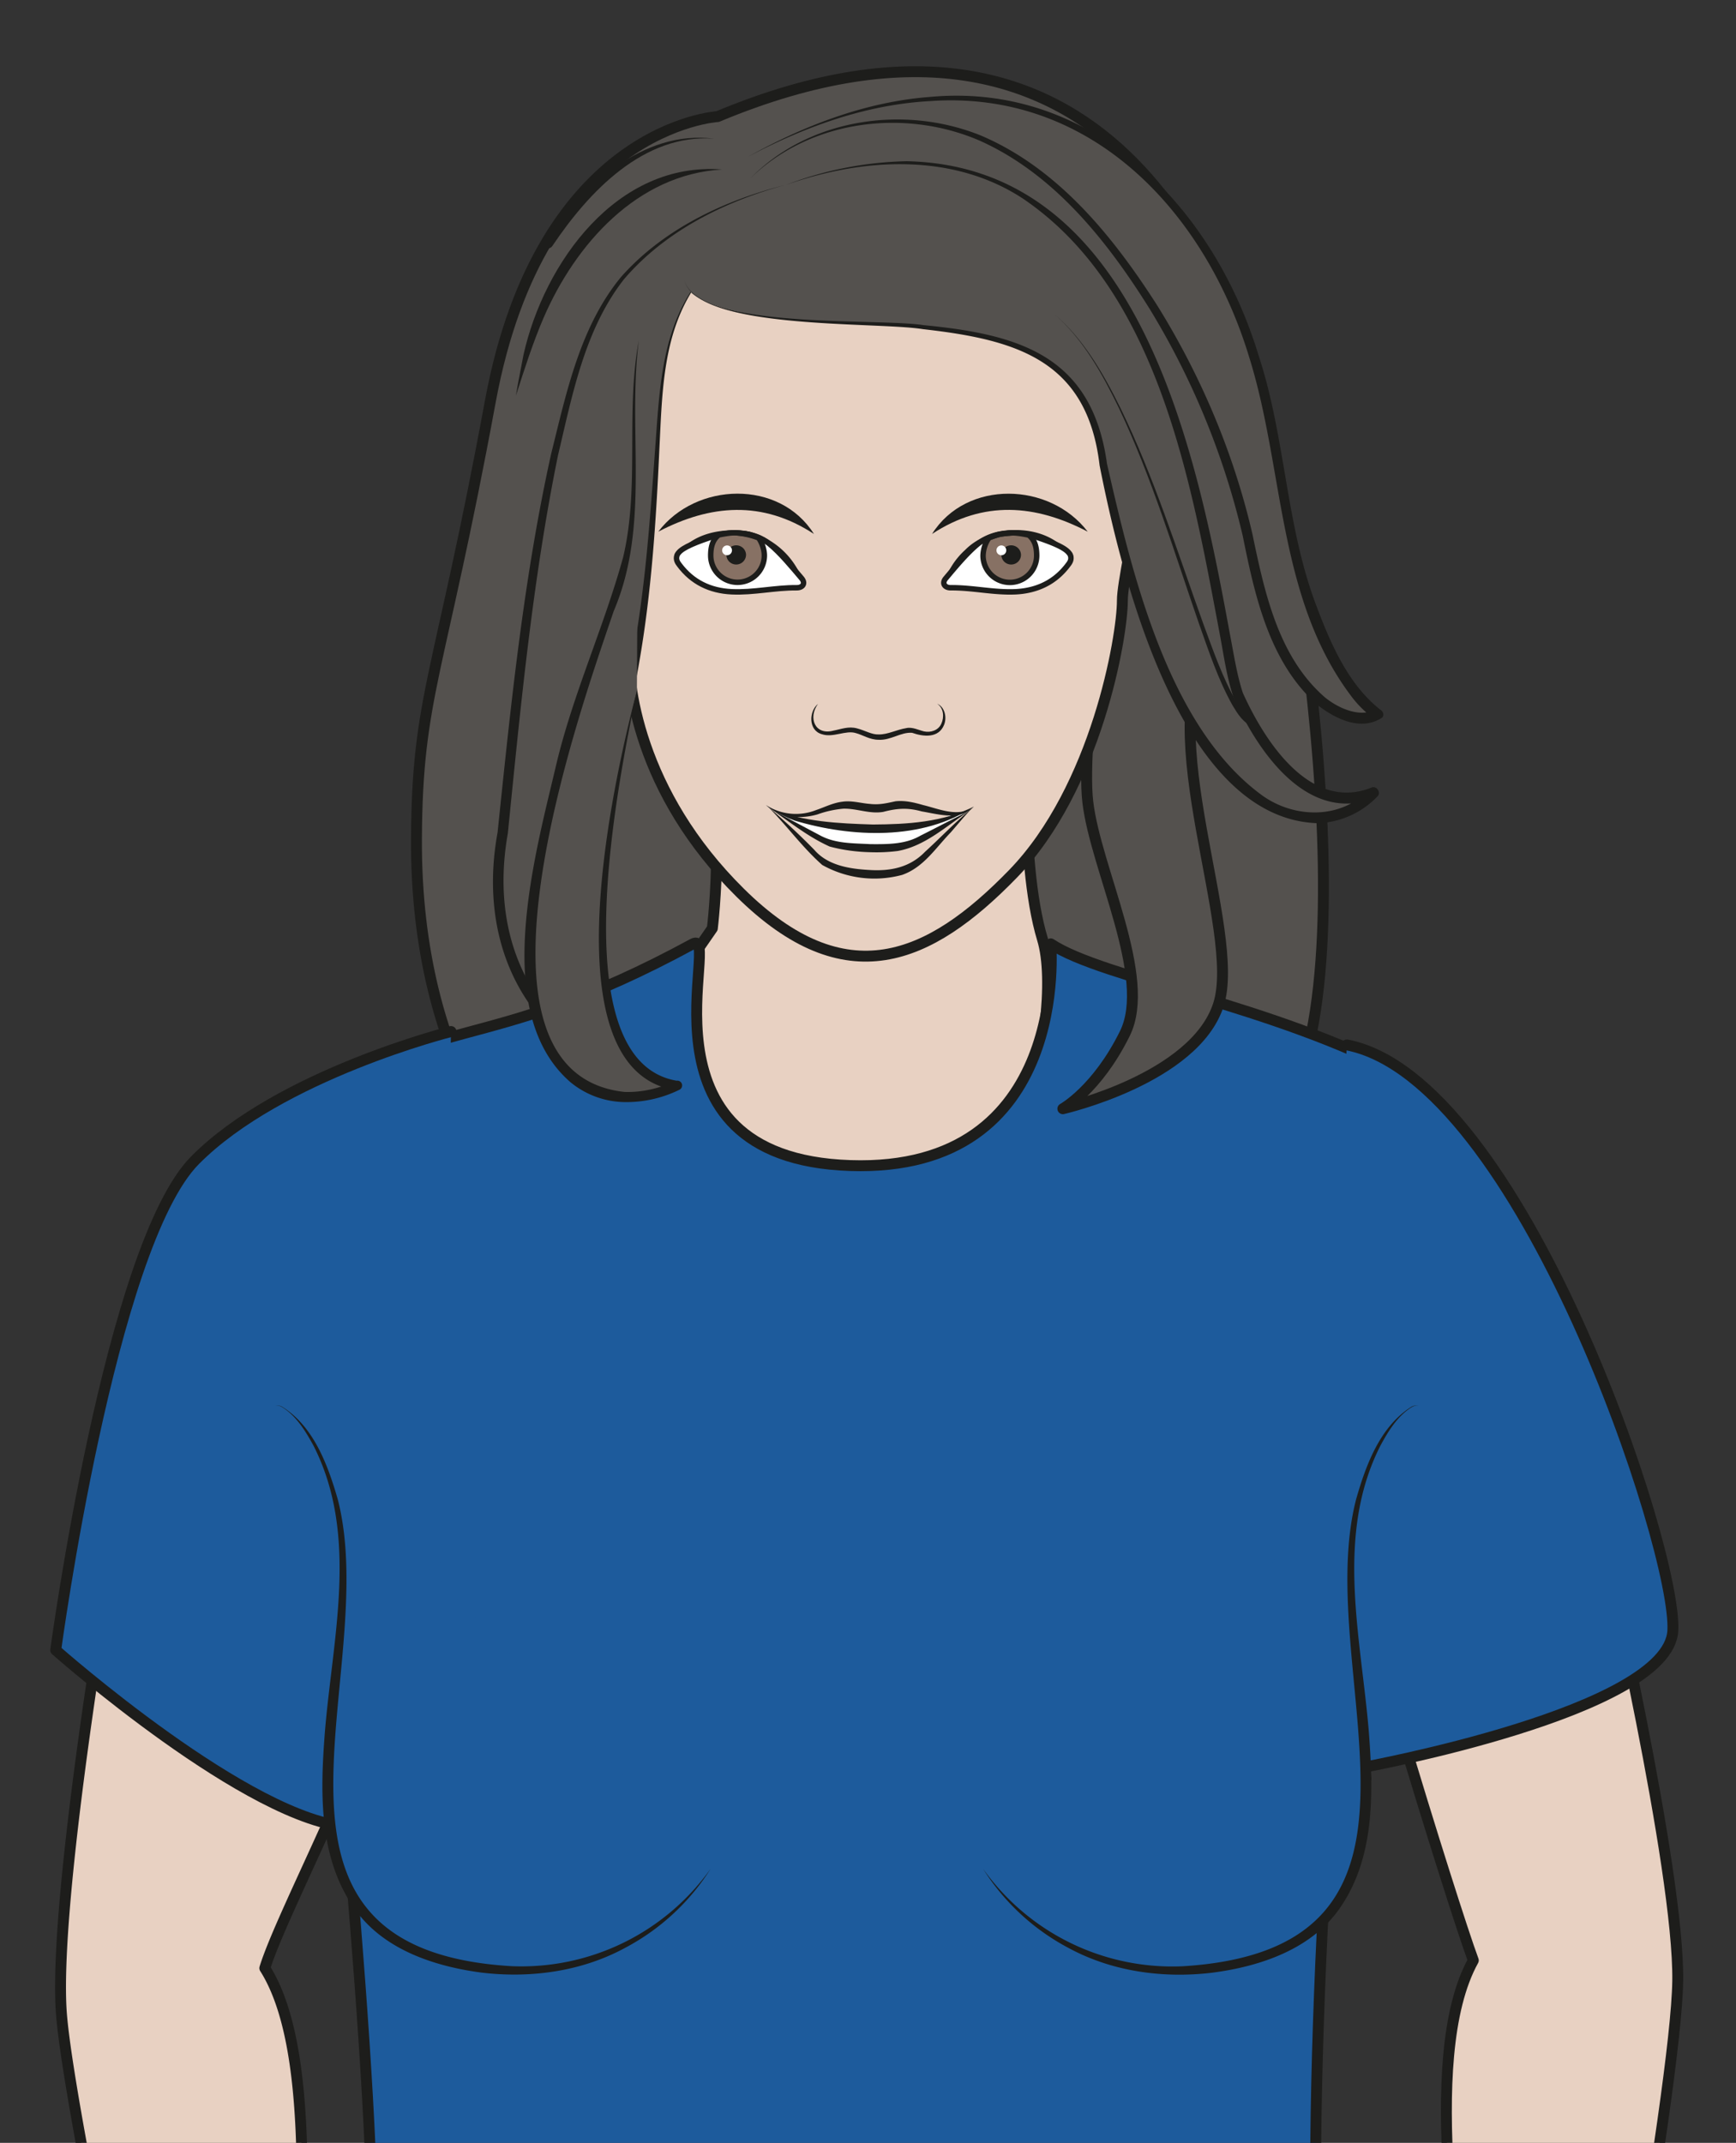 <?xml version="1.0" encoding="UTF-8" standalone="no"?><svg xmlns="http://www.w3.org/2000/svg" xml:space="preserve" viewBox="0 0 212.26 261.91"><rect x="0" y="0" width="212.26" height="261.91" fill="#333333" stroke="none"/><defs><clipPath id="a" clipPathUnits="userSpaceOnUse"><path d="M0 196.44h159.2V0H0Z"/></clipPath></defs><g clip-path="url(#a)" transform="matrix(1.333 0 0 -1.333 0 261.91)"><path d="M0 0s-16.2-.9-20.85-26.14c-4.66-25.24-6.7-26.98-6.77-40.04-.12-21.27 10.03-30.75 10.03-30.75s61.8-.5 66.86 2.8c11.85 7.75 3.94 55.65.78 67.08C46.9-15.62 36.34 15.17 0 0" style="fill:#54514e;fill-opacity:1;fill-rule:nonzero;stroke:none" transform="translate(65.82 185.79)"/><path d="M0 0s-16.2-.9-20.85-26.14c-4.66-25.24-6.7-26.98-6.77-40.04-.12-21.27 10.03-30.75 10.03-30.75s61.8-.5 66.86 2.8c11.85 7.75 3.94 55.65.78 67.08C46.9-15.62 36.34 15.17 0 0Z" style="fill:none;stroke:#1d1d1b;stroke-width:1;stroke-linecap:butt;stroke-linejoin:round;stroke-miterlimit:10;stroke-dasharray:none;stroke-opacity:1" transform="translate(65.82 185.79)"/><path d="M0 0s-.95-14.15 1.3-21.57C3.55-29-2.68-51.87-8.48-50.36c-5.8 1.52-36.87 6.13-36.87 6.13l16.37 23.65s1.6 13.02-1.77 16.6" style="fill:#e8d1c2;fill-opacity:1;fill-rule:nonzero;stroke:#1d1d1b;stroke-width:1;stroke-linecap:round;stroke-linejoin:round;stroke-miterlimit:10;stroke-dasharray:none;stroke-opacity:1" transform="translate(94.32 131.94)"/><path d="M0 0c5.06 19.32-2.23 38.89-7.8 48.91l.1-.64s-4.59 12.33-6.96 16.87c-2.37 4.55-.26 57.32 2.5 67.08 1.27 5.8 2.2 2.14 2.2 5.15 0 9.6 9.3 39.9 2.46 43.59-12.08 6.5-27.66 8.88-32.48 12.09 0 0 1.91-21-18.38-20.33-20.6.67-11.68 21.82-14.44 20.33-19.44-10.57-23.84-6-38.53-16.14-10.26-7.1-5.33-26.23-1.25-42.5 1.75-7.01 6.39-1.89 6.51-4.19.44-7.62 5.75-57.16 3.18-64.81-5.82-17.32-7.07-34.41-7.41-42.6" style="fill:#1d5b9c;fill-opacity:1;fill-rule:nonzero;stroke:#1d1d1b;stroke-width:1;stroke-linecap:round;stroke-linejoin:round;stroke-miterlimit:10;stroke-dasharray:none;stroke-opacity:1" transform="translate(136.36 -83.11)"/><path d="M0 0s-3.21-19.93-2.48-26.08c.73-6.16 5.94-16.08 3.4-21.22-2.54-5.15-5.69-6.9-5.69-6.9S7.3-51.45 9.5-44.67c2.2 6.77-6.18 25.46-.71 32.87" style="fill:#54514e;fill-opacity:1;fill-rule:evenodd;stroke:#1d1d1b;stroke-width:1;stroke-linecap:butt;stroke-linejoin:round;stroke-miterlimit:10;stroke-dasharray:none;stroke-opacity:1" transform="translate(102.26 149.02)"/><path d="M0 0s3-11.72 2.7-15.48c-.3-3.76.9-13.84 10.19-23.02 9.66-9.55 17.34-6.18 25.01 1.71 7.67 7.89 10.05 21.76 10.05 25.07 0 3.3 4.2 16.53 0 24.95-4.21 8.42-33.61 14.28-42.66 5.41C-3.76 9.77 0 0 0 0" style="fill:#e8d1c2;fill-opacity:1;fill-rule:nonzero;stroke:none" transform="translate(55 153.13)"/><path d="M0 0s3-11.72 2.7-15.48c-.3-3.76.9-13.84 10.19-23.02 9.66-9.55 17.34-6.18 25.01 1.71 7.67 7.89 10.05 21.76 10.05 25.07 0 3.3 4.2 16.53 0 24.95-4.21 8.42-33.61 14.28-42.66 5.41C-3.76 9.77 0 0 0 0Z" style="fill:none;stroke:#1d1d1b;stroke-width:1;stroke-linecap:round;stroke-linejoin:round;stroke-miterlimit:10;stroke-dasharray:none;stroke-opacity:1" transform="translate(55 153.13)"/><path d="M0 0c-.93-1.27-.28-2.91 1.42-2.45.66.12 1.38.43 2.18.2.72-.19 1.35-.58 1.96-.55.83-.02 1.66.44 2.54.58.54.13 1.15-.19 1.62-.3.62-.14 1.34.1 1.6.72.26.57.23 1.4-.39 1.82.7-.31.91-1.24.64-1.93-.5-1.27-1.92-1.1-2.94-.74-1.02.08-1.95-.7-3.06-.64-.83 0-1.45.44-2.09.61-.92.3-2.1-.45-3.12-.1C-.9-2.44-.84-.68 0 0" style="fill:#1d1d1b;fill-opacity:1;fill-rule:nonzero;stroke:none" transform="translate(75.03 131.94)"/><path d="M0 0c1.03-.83 2.15-2.2 3-3.2.36-.44.11-.85-.46-.85-2 .02-3.95-.46-5.95-.37-2.02.09-3.64.9-4.81 2.46-.19.24-.34.5-.23.86.02.08.07.15.13.23C-7.9-.32-6.57.17-5.06.68-3.4 1.23-1.28 1.04 0 0" style="fill:#fff;fill-opacity:1;fill-rule:nonzero;stroke:#1d1d1b;stroke-width:.5;stroke-linecap:butt;stroke-linejoin:miter;stroke-miterlimit:10;stroke-dasharray:none;stroke-opacity:1" transform="translate(70.54 146.64)"/><path d="M0 0c.31-.41.55-1.08.55-1.64a2.46 2.46 0 1 0-4.92 0c0 .78.17 1.43.73 1.88 0 0 1.04.23 1.6.2 0 0 .92-.07 1.3-.18C-.36.14 0 0 0 0" style="fill:#877164;fill-opacity:1;fill-rule:evenodd;stroke:none" transform="translate(69.56 147.19)"/><path d="M0 0c.31-.41.55-1.08.55-1.64a2.46 2.46 0 1 0-4.92 0c0 .78.17 1.43.73 1.88 0 0 1.04.23 1.6.2 0 0 .92-.07 1.3-.18C-.36.14 0 0 0 0Z" style="fill:none;stroke:#1d1d1b;stroke-width:.5;stroke-linecap:butt;stroke-linejoin:miter;stroke-miterlimit:10;stroke-dasharray:none;stroke-opacity:1" transform="translate(69.56 147.19)"/><path d="M0 0a.9.9 0 0 0-.9-.88c-.5 0-.9.4-.9.88s.4.88.9.88S0 .48 0 0" style="fill:#1d1d1b;fill-opacity:1;fill-rule:evenodd;stroke:none" transform="translate(68.43 145.6)"/><path d="M0 0c1.34 2.05 4.18 2.56 6.49 2.2a7.18 7.18 0 0 0 5.1-4.66A8.48 8.48 0 0 1 9.4.2C6.83 2.43 2.43 2.46 0 0" style="fill:#1d1d1b;fill-opacity:1;fill-rule:nonzero;stroke:none" transform="translate(62.1 145.55)"/><path d="M0 0c3.46 4.56 11.12 4.81 14.28-.21C9.55 2.89 4.78 2.5 0 0" style="fill:#1d1d1b;fill-opacity:1;fill-rule:nonzero;stroke:none" transform="translate(60.38 147.73)"/><path d="M0 0c-4.78 2.5-9.55 2.9-14.28-.21C-11.12 4.8-3.47 4.56 0 0" style="fill:#1d1d1b;fill-opacity:1;fill-rule:nonzero;stroke:none" transform="translate(99.77 147.73)"/><path d="M0 0c-1.03-.83-2.15-2.19-3-3.2-.36-.43-.11-.85.46-.85 2 .02 3.96-.46 5.95-.37 2.02.1 3.65.91 4.81 2.46.19.24.35.5.23.87a.6.6 0 0 1-.13.22C7.9-.31 6.57.18 5.06.68 3.4 1.23 1.29 1.04 0 0" style="fill:#fff;fill-opacity:1;fill-rule:nonzero;stroke:#1d1d1b;stroke-width:.5;stroke-linecap:butt;stroke-linejoin:miter;stroke-miterlimit:10;stroke-dasharray:none;stroke-opacity:1" transform="translate(89.74 146.64)"/><path d="M0 0a2.99 2.99 0 0 1-.55-1.64 2.46 2.46 0 1 1 4.92 0c0 .78-.17 1.43-.73 1.88 0 0-1.04.23-1.6.2 0 0-.92-.07-1.3-.18C.36.14 0 0 0 0" style="fill:#877164;fill-opacity:1;fill-rule:evenodd;stroke:none" transform="translate(90.72 147.18)"/><path d="M0 0a2.99 2.99 0 0 1-.55-1.64 2.46 2.46 0 1 1 4.92 0c0 .78-.17 1.43-.73 1.88 0 0-1.04.23-1.6.2 0 0-.92-.07-1.3-.18C.36.14 0 0 0 0Z" style="fill:none;stroke:#1d1d1b;stroke-width:.5;stroke-linecap:butt;stroke-linejoin:miter;stroke-miterlimit:10;stroke-dasharray:none;stroke-opacity:1" transform="translate(90.72 147.18)"/><path d="M0 0c0-.48.4-.88.9-.88s.9.4.9.88-.4.88-.9.88A.9.9 0 0 1 0 0" style="fill:#1d1d1b;fill-opacity:1;fill-rule:evenodd;stroke:none" transform="translate(91.85 145.6)"/><path d="M0 0c-1.58 1.72-4.2 2.05-6.39 1.71a8.1 8.1 0 0 1-5.2-4.17A6.92 6.92 0 0 0-9.67.5C-7.16 3.04-2.1 2.99 0 0" style="fill:#1d1d1b;fill-opacity:1;fill-rule:nonzero;stroke:none" transform="translate(98.19 145.55)"/><path d="M0 0a.45.45 0 1 0-.9 0A.45.45 0 0 0 0 0" style="fill:#fff;fill-opacity:1;fill-rule:nonzero;stroke:none" transform="translate(67.14 146.02)"/><path d="M0 0a.45.45 0 1 0-.9 0A.45.45 0 0 0 0 0" style="fill:#fff;fill-opacity:1;fill-rule:nonzero;stroke:none" transform="translate(92.3 146.02)"/><path d="M0 0c-.3-1.05-4.47-3.56-5.46-11.83-1-8.27-.48-30.57-8.14-41.4-7.67-10.82-1.9-13.15 1.58-20.51 0 0-9.74 5.43-8.4 17.67 1.36 12.24 3.8 43.8 10.68 52.8 5.4 7.06 15.59 9.29 15.59 9.29" style="fill:#54514e;fill-opacity:1;fill-rule:nonzero;stroke:none" transform="translate(66.23 173.51)"/><path d="M0 0c-.84-1.38-2.14-2.49-2.9-3.96-2.57-4.3-2.6-9.4-2.85-14.27-.3-6.54-.72-13.12-1.86-19.6a55.5 55.5 0 0 0-2.51-9.58c-3.04-8.42-10.99-12.53-3.95-21.82.9-1.38 1.78-2.8 2.5-4.33.21-.4-.3-.87-.68-.6-7.37 4.58-9.85 12.58-8.34 20.8 1.21 11.61 2.38 23.28 4.91 34.7 1.4 5.61 2.64 11.66 6.42 16.24 3.9 4.4 9.48 7.03 15.1 8.44C.28 4.52-5.21 1.8-9-2.64c-3.6-4.6-4.73-10.58-6.05-16.15-2.33-11.43-3.43-23.05-4.6-34.66-1.41-7.91.91-15.44 7.88-19.87l-.67-.63a37.02 37.02 0 0 1-2.42 4.21c-7.22 9.87.6 13.87 3.96 22.63a54.82 54.82 0 0 1 2.6 9.4c1.24 6.42 1.69 12.97 2.16 19.5.37 4.86.51 10.04 3.18 14.3C-2.2-2.45-.87-1.37 0 0" style="fill:#1d1d1b;fill-opacity:1;fill-rule:nonzero;stroke:none" transform="translate(66.23 173.51)"/><path d="M0 0c-7.79-.45-13.45-6.85-16.37-13.6-1-2.33-1.76-4.73-2.54-7.14.2 1.25.47 2.5.7 3.76C-16.3-8.5-9.63.75 0 0" style="fill:#1d1d1b;fill-opacity:1;fill-rule:nonzero;stroke:none" transform="translate(66.23 180.94)"/><path d="M0 0s-.69-3.64 16.73-3.93c4.88-.08 13.9-1 17.2-3.93 4.26-3.8 3.56-5.63 5.55-13.86 7.09-29.34 18.9-30.24 23.72-25.22 0 0-6.5-3.7-12.3 8.69-2.66 5.67-4.43 60.23-41.6 47.04" style="fill:#54514e;fill-opacity:1;fill-rule:evenodd;stroke:none" transform="translate(62.78 170.74)"/><path d="M0 0c1.44-4.52 17.6-3.4 21.92-4.07 8.85-.85 15.48-2.83 16.84-12.72 2.29-10 5.57-24.05 14.19-30.37 2.98-2.17 7.32-2.25 9.9.56l.6-.77c-6.3-2.6-10.94 4.3-13.12 9.26-.61 1.9-.86 3.75-1.21 5.62C46.5-18.62 43.52-.91 31.05 7.53 24.6 11.77 16.32 11.27 9.3 8.78a32.7 32.7 0 0 0 11.1 2.18c21.31-.46 26.54-26.5 29.62-43.29.36-1.84.64-3.76 1.2-5.46 1.98-4.39 6.14-10.9 11.76-8.7.47.26.97-.43.58-.8a7.97 7.97 0 0 0-5.46-2.45C45.45-49.37 40.07-27 38.08-16.93 36.95-7.26 30.41-5.4 21.88-4.44 17.58-3.74 1.33-4.55 0 0" style="fill:#1d1d1b;fill-opacity:1;fill-rule:nonzero;stroke:none" transform="translate(62.78 170.74)"/><path d="M0 0s7.34 8.07 19.64 4.24C31.95.39 43.02-19.05 45.95-34.2c2.91-15.14 9.84-16.08 11.61-14.97 0 0-6.46 3.69-9.15 23.03C44.65.83 25.49 16.15-.24 1.97" style="fill:#54514e;fill-opacity:1;fill-rule:evenodd;stroke:none" transform="translate(68.82 180.12)"/><path d="M0 0c5.39 5.51 14.09 6.78 21.14 3.94C28.23.93 33.28-5.32 37.33-11.65c4-6.44 7-13.51 8.72-20.92 1.12-5.37 2.36-11.23 6.6-14.96 1.2-1.01 3.19-1.92 4.64-1.2l.01-.86a9.64 9.64 0 0 0-2.23 2.19c-6.7 8.94-6.1 20.69-9.28 30.92C41.78-3.14 31.31 8.16 16.47 7.09 10.59 6.77 4.93 4.72-.24 1.97c5.12 2.86 10.79 5.05 16.68 5.5 15 1.42 26.1-10.2 30.18-23.69 2.47-7.48 2.49-15.52 5.28-22.9 1.3-3.47 2.93-7.27 5.9-9.6.25-.14.35-.47.18-.7-1.96-1.33-4.36-.1-5.95 1.14-4.43 3.88-5.76 10.06-6.86 15.51a71.08 71.08 0 0 1-8.49 20.73C32.78-5.78 27.86.45 20.96 3.5 14.06 6.44 5.46 5.35 0 0" style="fill:#1d1d1b;fill-opacity:1;fill-rule:nonzero;stroke:none" transform="translate(68.82 180.12)"/><path d="M0 0c-6.46.5-11.52-4.88-14.83-9.81-.36-.58-1.24.01-.82.57C-12-4.4-6.55.86 0 0" style="fill:#1d1d1b;fill-opacity:1;fill-rule:nonzero;stroke:none" transform="translate(65.51 183.76)"/><path d="M0 0c2.7-2.3 4.5-5.46 6.06-8.6 3.1-6.36 5.21-13.13 7.6-19.77.91-2.46 1.77-4.98 3.08-7.26.44-.71.97-1.5 1.66-1.73.34-.06.23-.6-.12-.49-.96.34-1.46 1.19-1.94 1.99-1.3 2.33-2.14 4.87-3.03 7.37C11-21.83 8.97-15.04 5.95-8.66 4.42-5.5 2.68-2.33 0 0" style="fill:#1d1d1b;fill-opacity:1;fill-rule:nonzero;stroke:none" transform="translate(96.7 167.69)"/><path d="M0 0c-1.44-9.65 1.13-14.8-2.53-24.5-3.65-9.69-10.21-30.8-6.16-39.46 4.05-8.66 12.19-4.37 12.19-4.37s-12.49-1-3.68 36.2" style="fill:#54514e;fill-opacity:1;fill-rule:nonzero;stroke:none" transform="translate(58.6 165.28)"/><path d="M0 0c-1.07-8.27 1.08-16.91-2.31-24.84-3.15-9.28-14.97-42.32.98-44.08 1.57-.06 3.21.32 4.62.98l.24-.84C-8.54-67.18-2.24-40-.18-32.13c-1.54-7.54-7.14-33.91 3.64-35.76a.44.44 0 0 0 .24-.84 11 11 0 0 0-5.06-1.12 7.98 7.98 0 0 0-4.9 1.81c-7.4 6.38-3.25 20.88-1.32 29.13 1.54 6.49 4.39 12.66 6.14 19.03C.1-13.38-1.24-6.56 0 0" style="fill:#1d1d1b;fill-opacity:1;fill-rule:nonzero;stroke:none" transform="translate(58.6 165.28)"/><path d="M0 0s2.2-.95 3.67-1.1c1.46-.16 6.06-.28 7.01-.1.95.2 3.08.8 3.62 1.1.53.32 2.04.67 2.04.67.15.02.25-.03-1.69-1.25-1.63-1.04-3.9-2.3-6.15-2.23-2.23.06-4.31 0-5.4.74A13.47 13.47 0 0 1 .7-.9S-.65 0-1.1.33z" style="fill:#fff;fill-opacity:1;fill-rule:evenodd;stroke:none" transform="translate(72.42 121.63)"/><path d="M0 0c-4.68-3.14-11.22-2.85-16.44-1.29-.76.28-1.5.65-2.17 1.08 2.98-1.2 6.19-1.34 9.35-1.44 3.15.02 6.4.2 9.26 1.65" style="fill:#1d1d1b;fill-opacity:1;fill-rule:nonzero;stroke:none" transform="translate(89.33 122.53)"/><path d="M0 0c-1.2-1.35-3.26-.7-4.78-.45-1.3.36-2.26.29-3.53-.04-1.26-.22-2.44.33-3.68.29a9.48 9.48 0 0 1-2.35-.52c-1.6-.47-3.51-.3-4.74.86a5.04 5.04 0 0 1 4.62-.46c.75.25 1.53.66 2.4.76.84.13 1.7-.14 2.51-.2.86-.1 1.48.05 2.36.24.91.1 1.77-.13 2.55-.35C-3.14-.23-1.4-1.05 0 0" style="fill:#1d1d1b;fill-opacity:1;fill-rule:nonzero;stroke:none" transform="translate(89.33 122.53)"/><path d="M0 0a63.41 63.41 0 0 0 4.26-3.97C5.5-5.41 7.5-5.72 9.34-5.82c1.93-.12 3.7.24 5.08 1.67 1.43 1.3 2.76 2.72 4.27 3.95-.68-.7-1.28-1.45-1.92-2.18-1.38-1.42-2.48-3.2-4.45-3.89a9.8 9.8 0 0 0-7.33.91C3.16-3.74 1.74-1.75 0 0" style="fill:#1d1d1b;fill-opacity:1;fill-rule:nonzero;stroke:none" transform="translate(70.43 122.53)"/><path d="m0 0 4.33-2.3c1.43-.79 3.08-.73 4.64-.82 1.65-.01 3.23-.02 4.62.79 1.45.72 2.9 1.5 4.38 2.21-2.04-1.36-4-3.19-6.5-3.63a15.7 15.7 0 0 0-2.5-.11c-1.27.03-2.5.19-3.73.52C3.33-2.48 1.72-1.2 0 0" style="fill:#1d1d1b;fill-opacity:1;fill-rule:nonzero;stroke:none" transform="translate(70.86 122.2)"/><path d="M0 0s10.08-5.92 16.57-40.92c0 0 6.9-29.62 6.76-39.87-.15-10.25-8.22-53.6-8.95-57.96-.73-4.38.1-12.08-.02-16.83-.11-4.75-.32-7.92-1.16-10.7 0 0-2-5.01-3.5-4.54-.3-.94-.66-1.8-1.13-2.64-1.63-2.86-2.88-8.39-5.63-6.58-1.26.83-.96 2.55-.24 4.4 0 0-4.14-8.78-6.35-6.92-3.64 3.08 2.15 7.8 3.25 14.76 1.11 6.96 1.27 8.74 1.27 8.74s-5.77-15.32-8.58-17.46c-2.82-2.15-3.42.58-2.38 3.65s5.15 14.8 5.34 18.55c.05.94.01 1.77-.04 2.54 0 0-2.32-2.45-3.02-4.5-.7-2.04-4.27-6.65-6.1-5.17-1.83 1.48 1.67 9.1 3.14 11.84 1.47 2.74.49 7.1 7.74 12.5 7.25 5.38 6.44 12.48 6.68 20.3.23 7.8-4.16 28.69.93 37.9-1.85 4.96-12.2 38.31-12.14 42.2" style="fill:#e8d1c2;fill-opacity:1;fill-rule:nonzero;stroke:#1d1d1b;stroke-width:1;stroke-linecap:round;stroke-linejoin:round;stroke-miterlimit:10;stroke-dasharray:none;stroke-opacity:1" transform="translate(130.56 95.64)"/><path d="M0 0s-12.08-4.93-17.05-42.7c0 0-5.12-30-4.36-40.21.77-10.23 11.29-58.09 12.28-62.4.99-4.32.33-6.08.23-7.76-.28-4.74.23-9.91 2.72-14.57 0 0 2.29-4.89 3.77-4.33.34-.91.76-1.76 1.28-2.57 1.79-2.76 3.37-8.2 6.01-6.23 1.21.9.81 2.6-.02 4.4 0 0 4.66-8.5 6.75-6.52 3.45 3.3-2.61 7.65-4.13 14.54a171.14 171.14 0 0 0-1.79 8.65s6.68-14.95 9.61-16.92c2.94-1.97 3.38.78 2.16 3.79-1.23 3-6.03 14.46-6.44 18.2-.1.94-.12 1.76-.12 2.54 0 0 2.47-2.32 3.29-4.32.81-2 4.66-6.38 6.4-4.8 1.73 1.6-2.22 8.99-3.85 11.64-1.63 2.65-1.62 6.52-9.18 11.47C0-133.15 1.1-125.49.4-117.7c-.7 7.78 2.48 30.04-3.15 38.92 1.55 5.07 10.11 21.02 9.83 24.9" style="fill:#e8d1c2;fill-opacity:1;fill-rule:nonzero;stroke:#1d1d1b;stroke-width:1;stroke-linecap:round;stroke-linejoin:round;stroke-miterlimit:10;stroke-dasharray:none;stroke-opacity:1" transform="translate(27.04 94.8)"/><path d="M0 0c-.12-5.01-8.04-19.6-8.04-19.6-9.18.4-27.07 16.22-27.07 16.22s4.99 37.06 12.78 44.92c7.8 7.86 23.48 11.8 23.48 11.8" style="fill:#1d5b9c;fill-opacity:1;fill-rule:nonzero;stroke:#1d1d1b;stroke-width:1;stroke-linecap:round;stroke-linejoin:round;stroke-miterlimit:10;stroke-dasharray:none;stroke-opacity:1" transform="translate(40.22 48.56)"/><path d="M0 0c7.07-17.79 4.91-11.63 4.91-11.63s28 5.1 28.45 12.52C33.8 8.3 19.4 51.53 3.47 54.62" style="fill:#1d5b9c;fill-opacity:1;fill-rule:nonzero;stroke:#1d1d1b;stroke-width:1;stroke-linecap:round;stroke-linejoin:round;stroke-miterlimit:10;stroke-dasharray:none;stroke-opacity:1" transform="translate(120.08 46.05)"/><path d="M0 0c.83.7 6.64-4.36 6.26-16.63-.38-12.27-6.55-30.5 9.89-34.38 16.44-3.88 23.81 8.6 23.81 8.6" style="fill:#1d5b9c;fill-opacity:1;fill-rule:nonzero;stroke:none" transform="translate(25.23 67.55)"/><path d="M0 0c.2.13.45.04.64-.05 2.9-1.8 4.2-5.34 5.11-8.49C9.9-24.64-4.78-49.77 21.68-51.35a21.32 21.32 0 0 1 18.28 8.94 20.72 20.72 0 0 0-7.83-7.25c-4-2.18-8.69-2.82-13.2-2.28-4.45.59-9.27 2.2-11.84 6.16-3.13 4.64-2.93 10.6-2.52 15.9.72 8.72 3.13 18.02-1.03 26.23C2.8-2.3 1.96-.9.63-.08.43.02.2.12 0 0" style="fill:#1d1d1b;fill-opacity:1;fill-rule:nonzero;stroke:none" transform="translate(25.23 67.55)"/><path d="M0 0c-.83.7-6.64-4.36-6.26-16.63.38-12.27 6.56-30.5-9.89-34.38-16.44-3.88-23.81 8.6-23.81 8.6" style="fill:#1d5b9c;fill-opacity:1;fill-rule:nonzero;stroke:none" transform="translate(130.14 67.55)"/><path d="M0 0c-.2.12-.44.01-.63-.08-1.33-.82-2.18-2.23-2.9-3.56C-7.7-11.87-5.3-21.16-4.58-29.9c.4-5.3.6-11.25-2.51-15.9-2.58-3.95-7.4-5.57-11.86-6.15-4.5-.54-9.19.1-13.2 2.28a20.7 20.7 0 0 0-7.82 7.25 21.32 21.32 0 0 1 18.29-8.94C4.78-49.76-9.9-24.64-5.75-8.54c.9 3.15 2.2 6.69 5.1 8.5.2.08.45.17.65.04" style="fill:#1d1d1b;fill-opacity:1;fill-rule:nonzero;stroke:none" transform="translate(130.14 67.55)"/></g></svg>